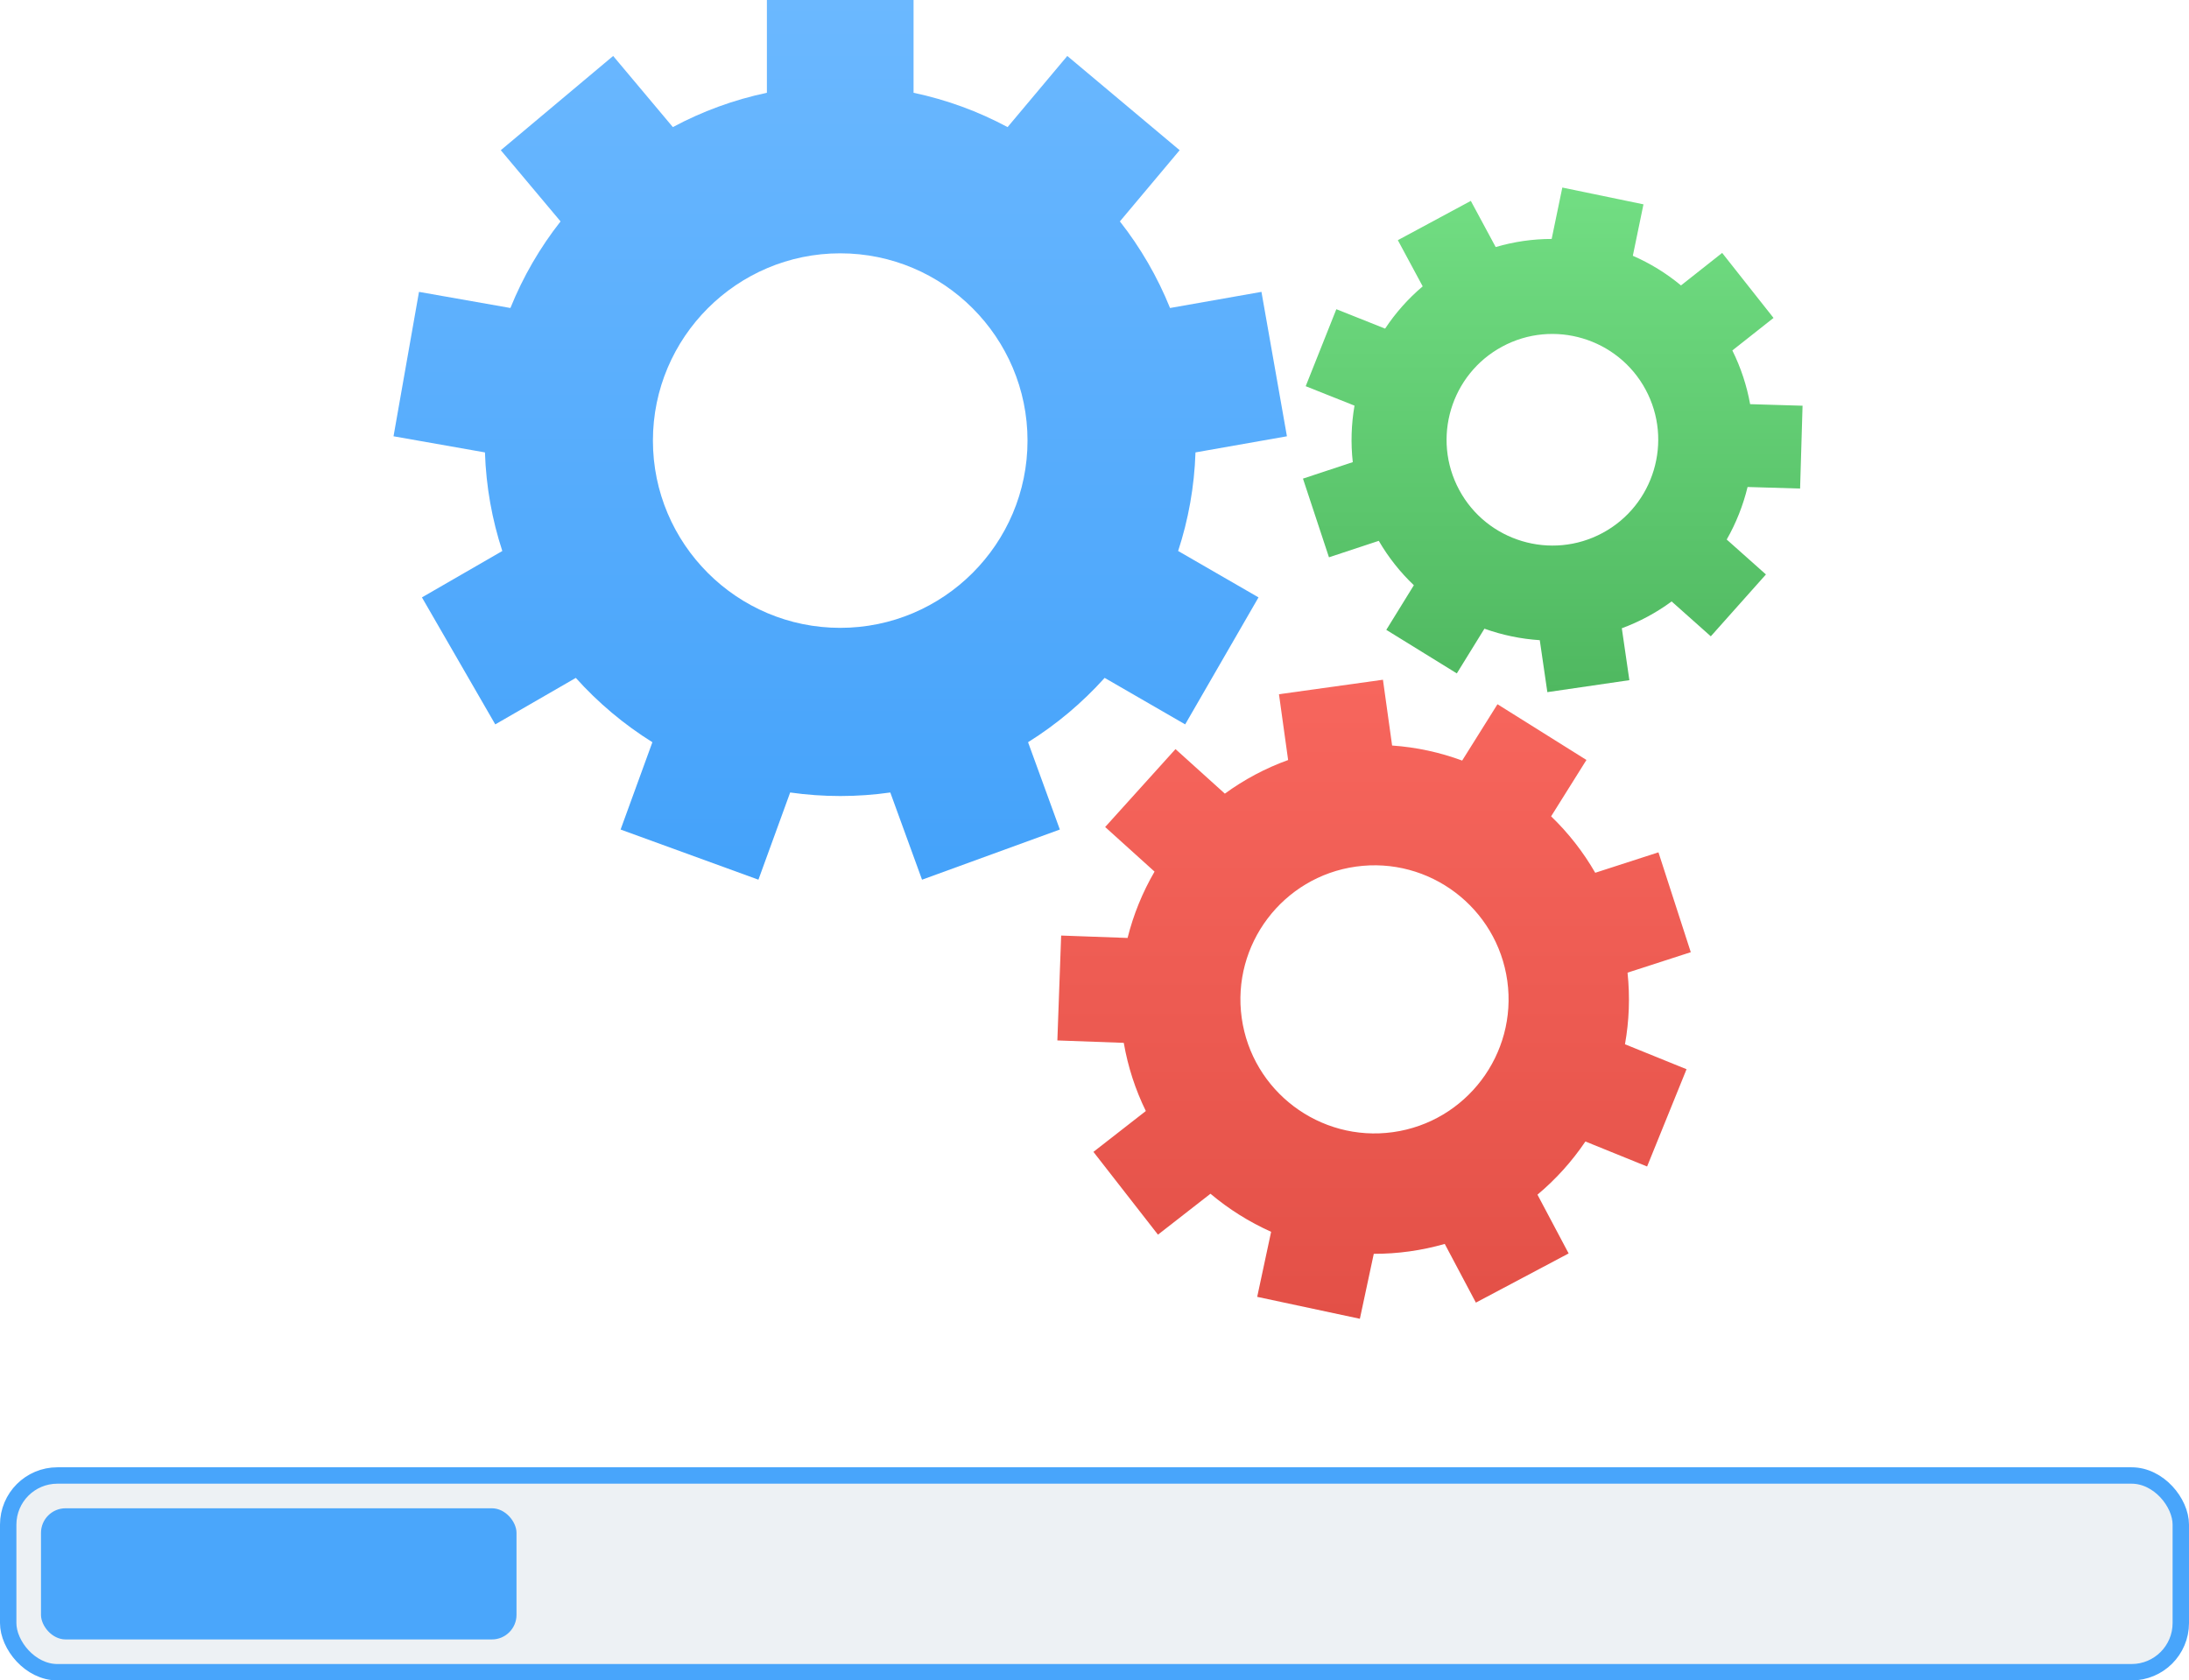 <svg width="267" height="205" viewBox="0 0 267 205" fill="none" xmlns="http://www.w3.org/2000/svg">
<path d="M125.396 90.545C128.868 88.375 132.012 85.73 134.737 82.697L144.56 88.37L153.505 72.877L143.701 67.216C144.948 63.411 145.681 59.374 145.818 55.19L156.971 53.224L153.864 35.606L142.713 37.573C141.172 33.753 139.104 30.202 136.597 27.01L143.886 18.324L130.182 6.826L122.899 15.505C119.342 13.598 115.49 12.174 111.43 11.318V0H93.541V11.318C89.481 12.174 85.628 13.598 82.071 15.505L74.788 6.826L61.084 18.325L68.372 27.011C65.865 30.202 63.798 33.754 62.257 37.573L51.106 35.607L48 53.224L59.151 55.191C59.289 59.375 60.023 63.411 61.269 67.218L51.465 72.878L60.409 88.37L70.233 82.699C72.957 85.731 76.102 88.377 79.574 90.546L75.696 101.198L92.507 107.316L96.379 96.678C98.375 96.96 100.413 97.11 102.485 97.11C104.558 97.11 106.596 96.961 108.592 96.678L112.464 107.317L129.273 101.197L125.396 90.545ZM102.484 76.594C89.888 76.594 79.639 66.346 79.639 53.749C79.639 41.152 89.888 30.904 102.484 30.904C115.081 30.904 125.33 41.152 125.33 53.749C125.33 66.346 115.082 76.594 102.484 76.594Z" fill="url(#paint0_linear_385_1410)"/>
<path d="M202.287 103.978L194.576 106.473C193.105 103.917 191.288 101.603 189.195 99.588L193.504 92.71L182.653 85.912L178.346 92.784C175.636 91.784 172.765 91.154 169.801 90.95L168.683 82.924L156 84.692L157.118 92.718C154.324 93.724 151.733 95.117 149.4 96.819L143.38 91.385L134.8 100.891L140.824 106.331C139.363 108.841 138.249 111.563 137.534 114.424L129.433 114.131L128.97 126.928L137.07 127.221C137.581 130.175 138.5 132.962 139.761 135.538L133.369 140.521L141.241 150.62L147.645 145.629C149.876 147.509 152.368 149.074 155.043 150.27L153.345 158.207L165.868 160.882L167.564 152.958C169.007 152.962 170.466 152.864 171.935 152.659C173.404 152.455 174.835 152.146 176.221 151.75L180.019 158.911L191.332 152.911L187.53 145.742C189.779 143.861 191.745 141.673 193.378 139.255L200.902 142.306L205.714 130.438L198.204 127.393C198.71 124.572 198.831 121.638 198.517 118.657L206.231 116.161L202.287 103.978ZM169.91 138.114C160.977 139.358 152.698 133.105 151.455 124.174C150.209 115.242 156.463 106.962 165.395 105.719C174.327 104.473 182.604 110.727 183.851 119.66C185.093 128.591 178.841 136.868 169.91 138.114Z" fill="url(#paint1_linear_385_1410)"/>
<path d="M219.564 59.6L219.864 49.495L213.469 49.305C213.069 47.078 212.352 44.873 211.301 42.752L216.323 38.785L210.057 30.854L205.036 34.82C203.245 33.332 201.264 32.118 199.162 31.203L200.46 24.929L190.562 22.879L189.262 29.149C186.981 29.152 184.684 29.476 182.434 30.138L179.401 24.506L170.5 29.3L173.532 34.933C171.742 36.445 170.206 38.188 168.947 40.089L162.999 37.721L159.261 47.114L165.214 49.485C164.822 51.745 164.746 54.063 165.003 56.378L158.927 58.388L162.099 67.987L168.175 65.978C169.365 68.023 170.812 69.833 172.453 71.394L169.092 76.838L177.693 82.15L181.061 76.696C183.23 77.474 185.504 77.948 187.812 78.097L188.736 84.437L198.74 82.976L197.819 76.643C198.886 76.251 199.94 75.778 200.971 75.222C202.004 74.668 202.978 74.046 203.894 73.372L208.673 77.627L215.397 70.079L210.614 65.819C211.761 63.808 212.614 61.648 213.159 59.41L219.564 59.6ZM195.476 65.015C189.206 68.391 181.36 66.038 177.986 59.77C174.609 53.502 176.963 45.654 183.232 42.281C189.499 38.904 197.344 41.259 200.721 47.527C204.095 53.795 201.743 61.639 195.476 65.015Z" fill="url(#paint2_linear_385_1410)"/>
<rect x="1" y="180" width="265" height="24" rx="6" fill="#B9C9D7" fill-opacity="0.25" stroke="#48A5FB" stroke-width="2"/>
<rect x="5" y="184" width="58" height="16" rx="3" fill="#4AA6FB"/>
<defs>
<linearGradient id="paint0_linear_385_1410" x1="102.486" y1="0" x2="102.486" y2="107.317" gradientUnits="userSpaceOnUse">
<stop stop-color="#6BB8FF"/>
<stop offset="1" stop-color="#44A2FA"/>
</linearGradient>
<linearGradient id="paint1_linear_385_1410" x1="167.6" y1="82.924" x2="167.6" y2="160.882" gradientUnits="userSpaceOnUse">
<stop stop-color="#F7665D"/>
<stop offset="1" stop-color="#E35047"/>
</linearGradient>
<linearGradient id="paint2_linear_385_1410" x1="189.396" y1="22.879" x2="189.396" y2="84.437" gradientUnits="userSpaceOnUse">
<stop stop-color="#72DE83"/>
<stop offset="1" stop-color="#4FB860"/>
</linearGradient>
</defs>
</svg>
